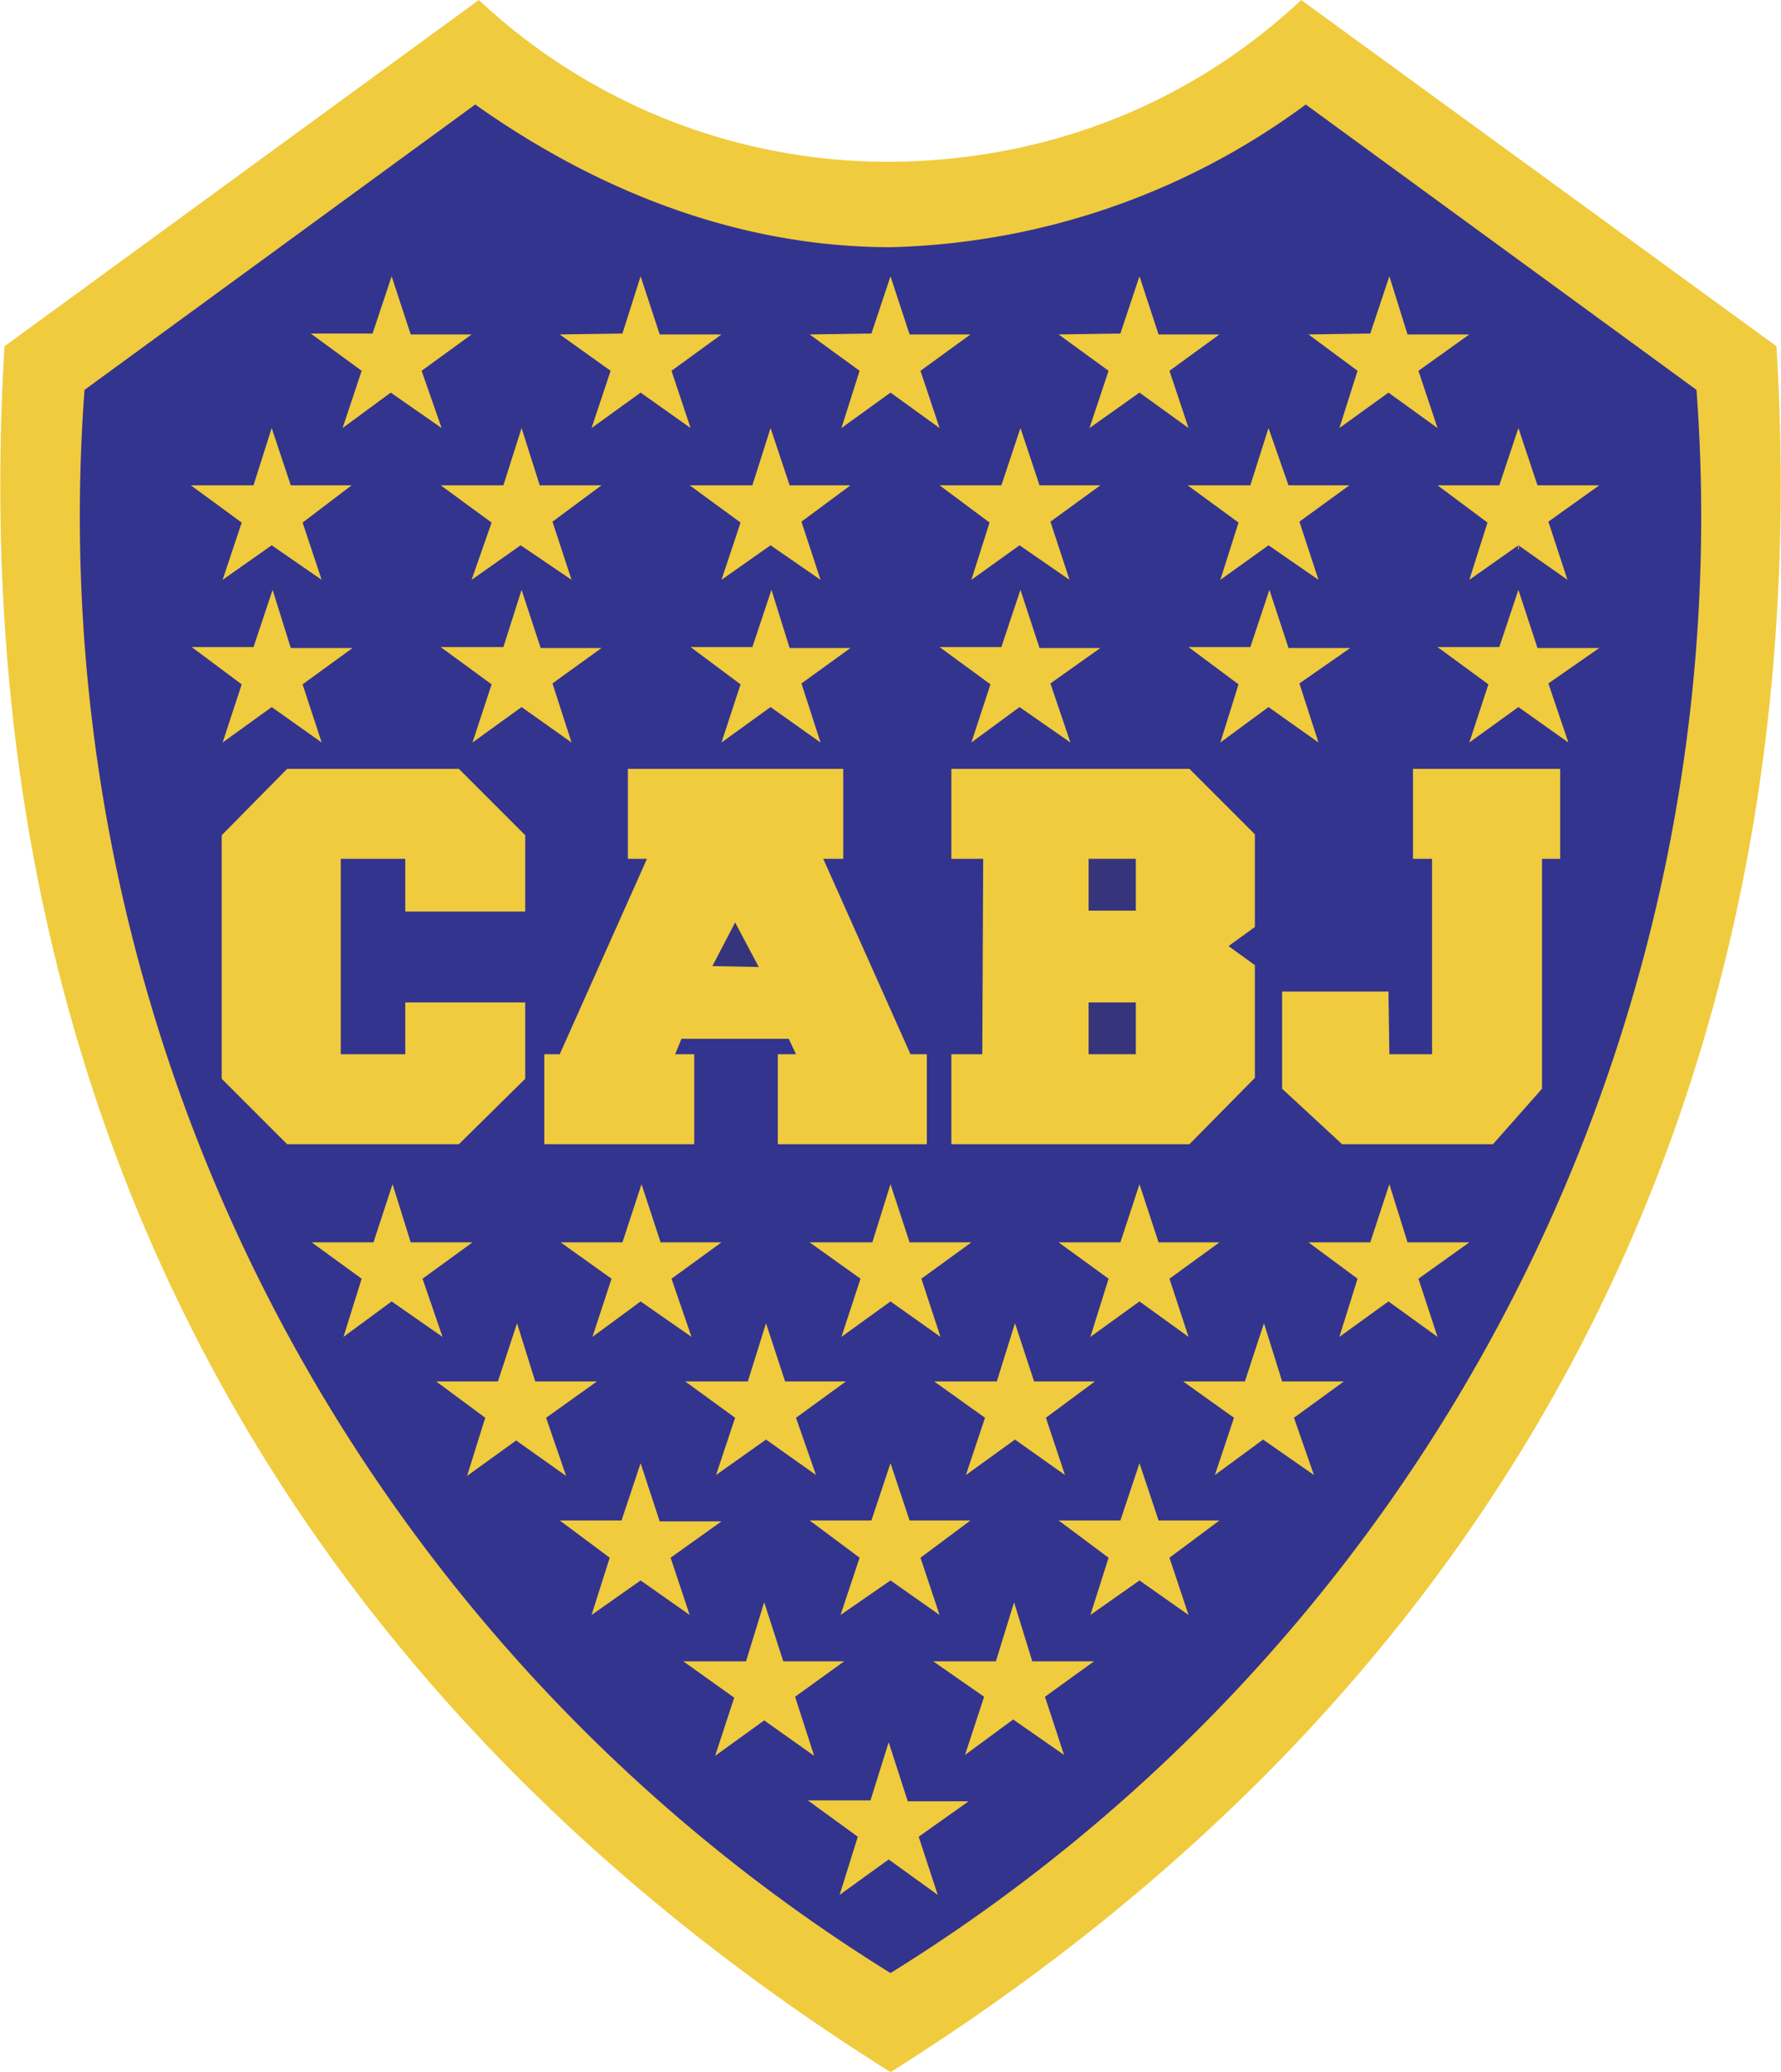 <svg fill="none" height="2280" width="1960" xmlns="http://www.w3.org/2000/svg"><g clip-rule="evenodd" fill-rule="evenodd"><path d="m980 2280c-672-422-1025-1070-975-1899l522-381a658 658 0 0 0 453 178c165-1 325-59 452-178l523 381c50 829-303 1477-975 1899z" fill="#f0cb3d"/><path d="m980 272c-157 0-313-55-457-157l-430 314a1886 1886 0 0 0 887 1742 1885 1885 0 0 0 887-1742l-430-314a801 801 0 0 1 -457 157z" fill="#33348e"/><path d="m1254 1303 21 64h67l-55 40 21 64-54-39-54 39 20-64-55-40h68l21-64 137 153 20 64h68l-55 40 22 63-56-39-53 39 21-63-56-40h68l21-64zm275 0 20 64h68l-56 40 21 64-54-39-54 39 20-64-54-40h68zm-551 614 21 65h67l-55 39 21 64-54-39-54 39 20-64-55-40h69zm-137-154 21 65h67l-54 39 21 65-55-39-54 39 21-64-56-40h69zm275 0 20 65h68l-54 39 21 64-56-39-53 39 21-64-56-39h69zm-411-153 21 64h68l-56 40 21 63-54-38-54 38 20-63-55-41h68zm275 0 21 63h67l-55 41 21 63-54-38-55 38 21-63-55-41h68zm274 0 21 63h67l-55 41 21 63-54-38-54 38 20-63-55-41h68zm-685-154 20 64h68l-56 40 22 64-55-39-54 39 20-64-54-40h68zm274 0 21 64h67l-55 40 22 63-55-39-55 39 21-63-55-40h69zm274 0 21 64h67l-54 40 21 63-55-39-54 39 21-63-56-40h69zm-685-153 20 64h68l-55 40 22 64-56-39-53 39 20-64-55-40h68zm274 0 21 64h67l-55 40 22 64-56-39-53 39 21-64-56-40h68zm274 0 21 64h68l-55 40 21 64-55-39-54 39 21-64-56-40h69zm-275-999 21 64h68l-55 40 21 63-55-39-54 39 21-63-56-40 69-1zm-274 0 21 64h67l-55 40 22 63-56-39-53 39 21-63-56-41h68zm-132 167 21 63h67l-54 41 21 63-55-38-54 38 21-63-56-41h69zm275 0 20 63h68l-54 40 21 64-56-38-54 38 22-63-56-41h69zm274 0 21 63h67l-54 40 21 64-55-38-54 38 21-63-56-41h69zm1 178 20 64h67l-54 39 21 65-55-39-54 39 21-64-55-41h68zm-275 0 21 64h67l-54 39 21 65-55-39-54 39 21-64-56-41h69zm-274 0 20 64h68l-55 40 21 64-55-39-54 39 21-64-55-41h68zm680-345 21 64h67l-55 40 21 63-54-39-54 39 20-63-55-40 68-1zm143 167 21 63h67l-55 40 21 64-55-38-53 38 20-63-55-41h68zm0 178 21 64h67l-55 39 22 65-56-39-53 39 21-64-56-41h68zm131-345 21 64h67l-55 40 21 63-54-39-55 39 21-63-55-40 68-1zm142 167 22 63h67l-55 40 21 64-55-38-53 38 20-63-56-41h69zm1 178 21 64h68l-56 39 21 65-55-39-53 39 20-64-55-41h68zm132-345 20 64h68l-56 40 21 63-54-39-54 39 20-63-54-40 68-1zm142 167 21 63h68l-56 40 21 64-54-38-54 38 20-63-55-41h68l21-63v178l21 64h68l-56 39 22 65-55-39-54 39 21-64-56-41h68l21-63zm-1093 532h-132v-58h-71v215h71v-57h132v84l-73 72h-189l-72-72v-268l72-73h189l73 73zm290 140 8 17h-20v99h164v-99h-18l-96-215h22v-99h-237v99h21l-96 215h-17v99h165v-99h-21l7-17zm849-297v99h-20v253l-54 61h-166l-66-61v-107h117l1 69h47v-215h-21v-99zm-670 0h262l72 72v102l-29 21 29 21v124l-72 73h-262v-99h34l1-215h-35z" fill="#f0cb3d"/><path d="m1250 1002h-52v-57h52zm0 101v57h-52v-57zm-466-40 25-48 26 49z" fill="#36357c"/></g></svg>